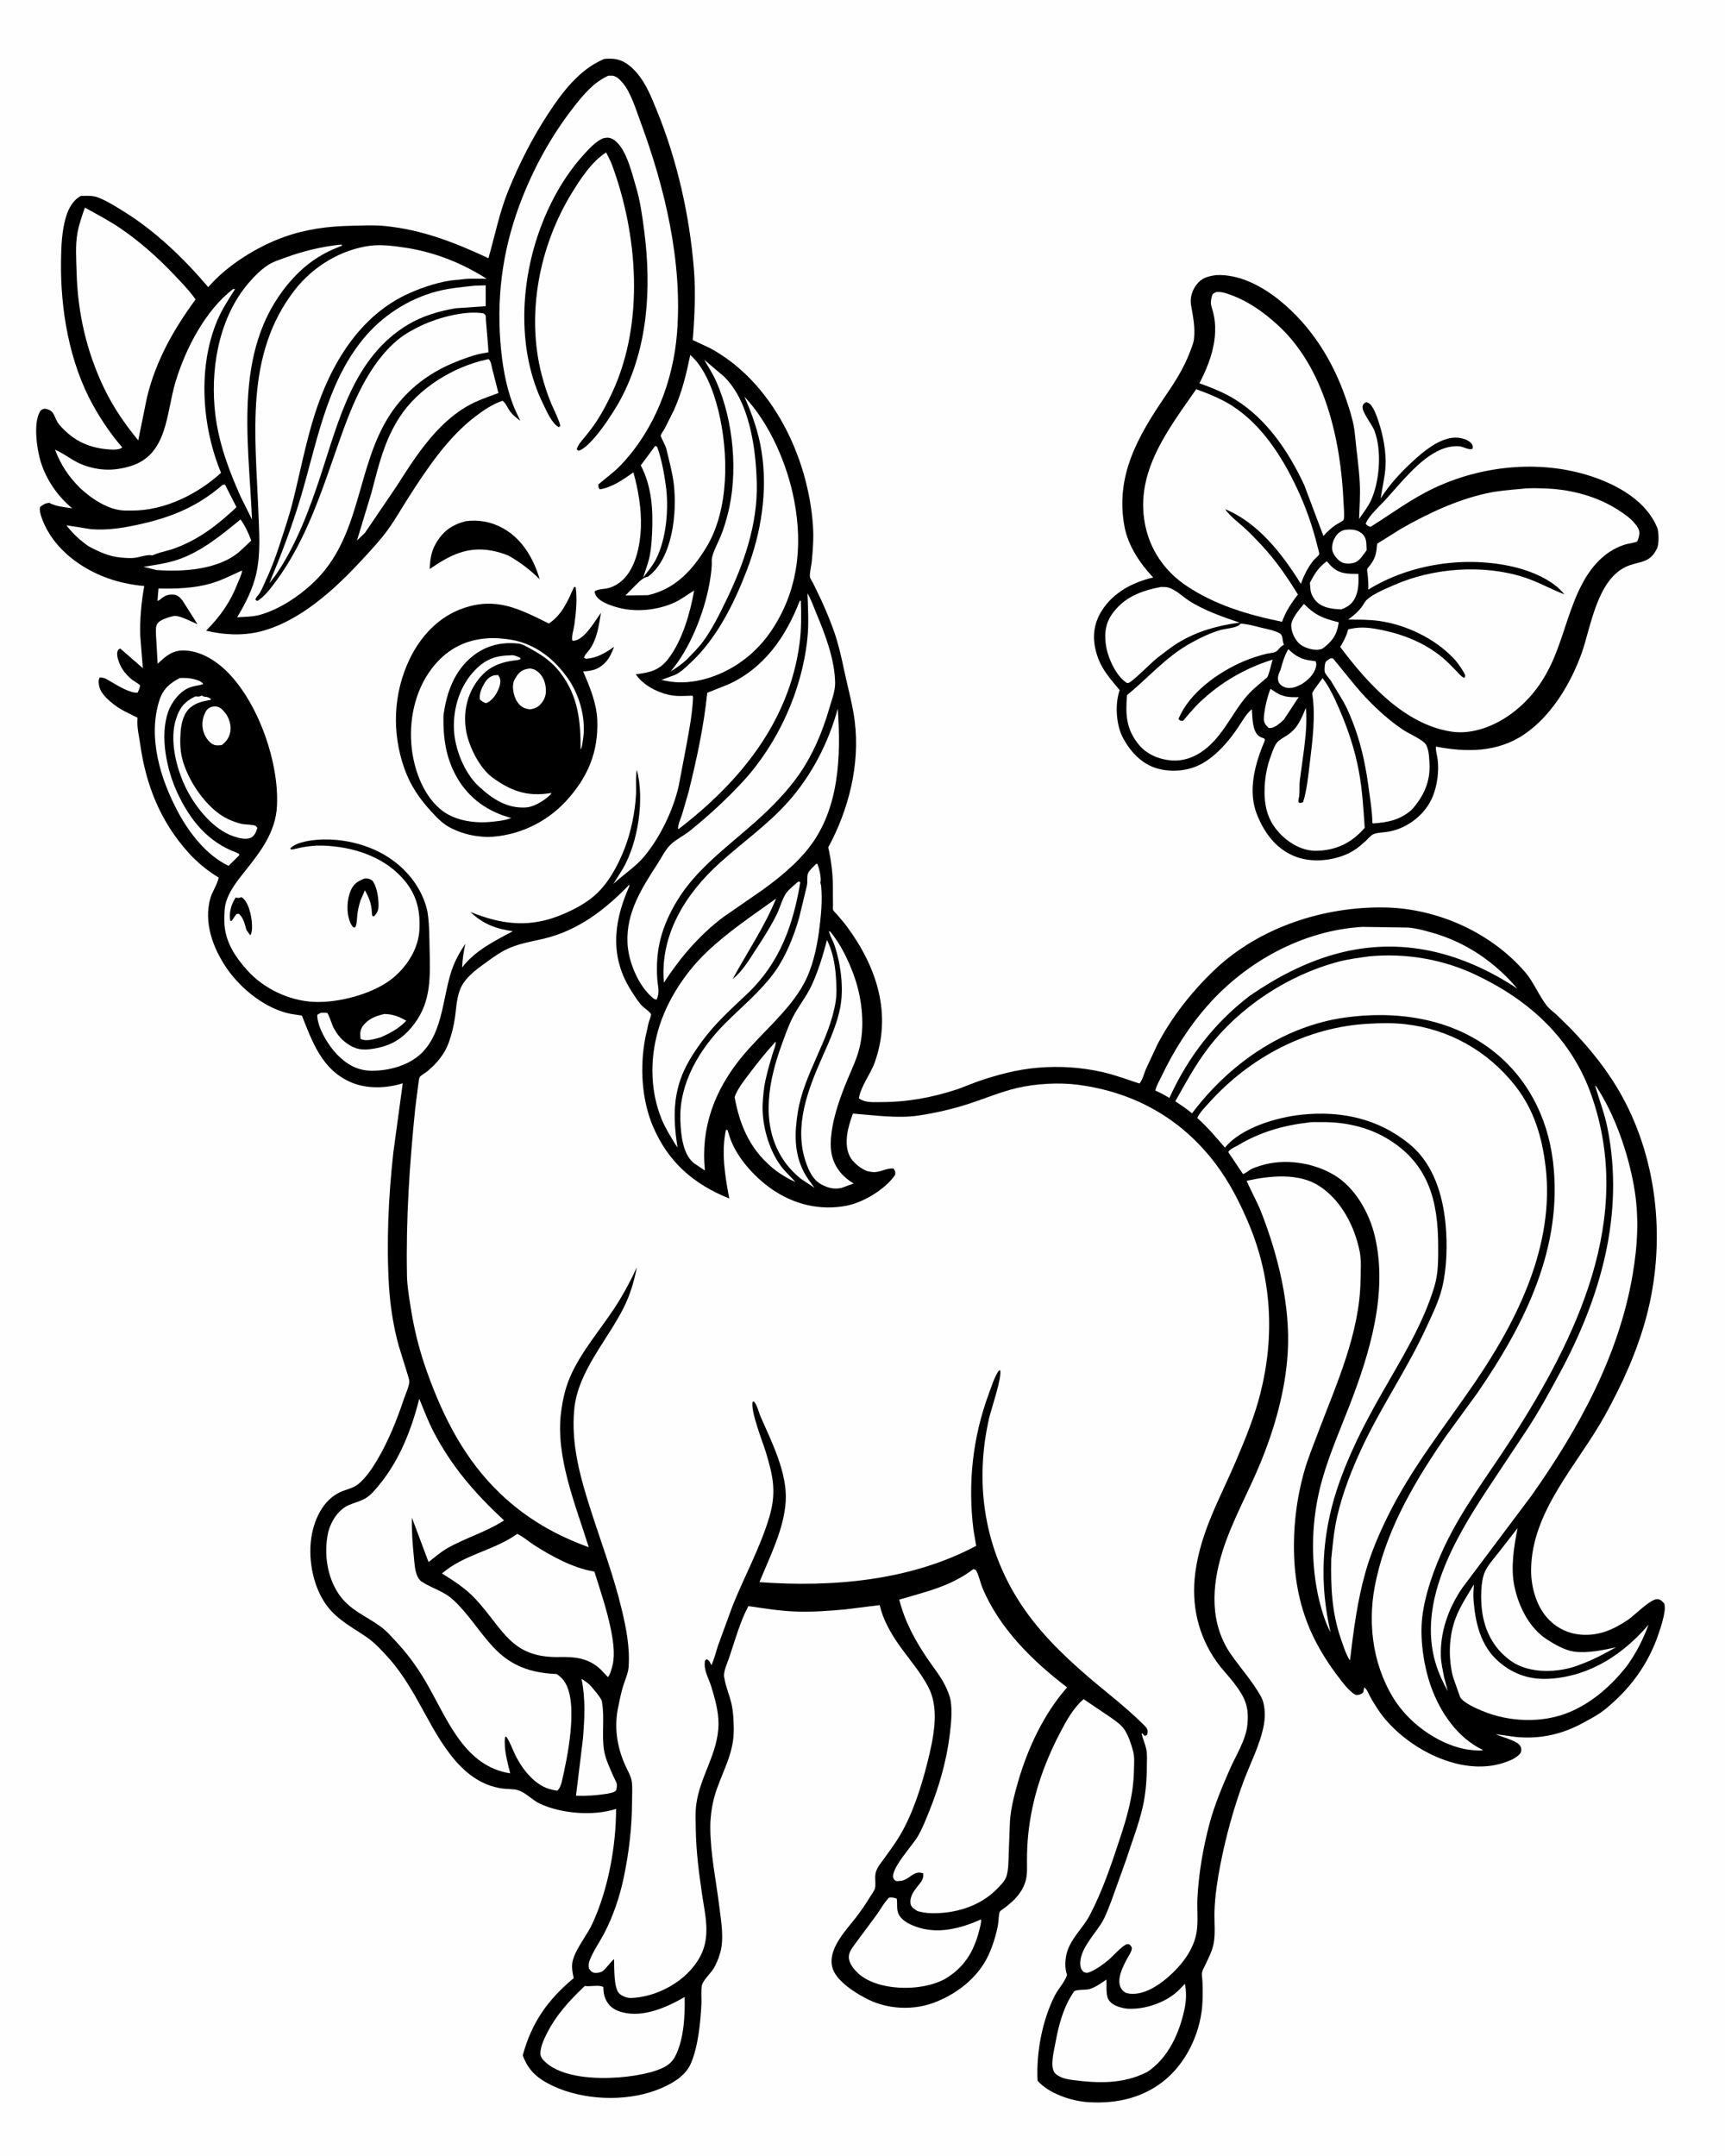 <svg version="1.1" xmlns="http://www.w3.org/2000/svg" style="display: block;" viewBox="0 0 1638 2048" width="1024" height="1280">
<path transform="translate(0,0)" fill="rgb(254,254,254)" d="M -0 -0 L 1638 0 L 1638 2048 L -0 2048 L -0 -0 z"/>
<path transform="translate(0,0)" fill="rgb(0,0,0)" d="M 1154.73 261.321 C 1176.74 260.204 1198.52 271.83 1215.17 285.333 C 1245.62 310.033 1266.1 343.171 1278.61 380.054 C 1281.98 389.99 1285.71 401.623 1286.64 412.096 C 1288.05 427.836 1290.54 443.228 1291.31 459.128 C 1291.86 470.302 1291.05 481.73 1290.66 492.916 C 1294.44 487.404 1299.07 481.59 1301.86 475.525 C 1310.28 457.214 1312.53 427.458 1304.97 408.5 C 1302.78 403.02 1292.98 391.021 1293.99 386 C 1294.46 383.631 1295.5 383.06 1297.5 382.034 C 1299.55 382.571 1300.77 383.301 1302.06 384.963 C 1305.36 389.225 1307.39 395.226 1309.09 400.289 C 1313.48 413.397 1316.63 429.762 1315.72 443.701 C 1315.08 453.571 1312.56 463.695 1311.13 473.514 C 1320.23 459.016 1332.7 446.103 1345.44 434.754 C 1355.29 425.979 1370.55 414.47 1384.6 415.786 C 1388.8 416.181 1394.51 417.789 1397.26 421.229 C 1398.88 423.244 1398.73 423.692 1398.5 426.253 C 1394.57 427.791 1389.98 424.267 1385.67 423.935 C 1379.87 423.49 1373.85 424.761 1368.5 426.982 C 1347.97 435.507 1329.77 459.544 1314.85 475.674 C 1309.08 481.906 1300.06 489.739 1296.9 497.5 C 1298.05 498.74 1298.74 499.489 1300.36 500.118 C 1301.95 500.735 1301.91 500.242 1303.2 499.423 C 1322.87 486.98 1340.53 473.761 1361.73 463.715 C 1408.88 441.372 1466.61 436.172 1516 454.106 C 1539.36 462.587 1563.77 477.161 1573.76 501.065 C 1575.51 505.233 1575.57 516.857 1573.67 520.862 L 1573.08 522 C 1566.17 535.888 1555.31 532.895 1543.62 538.636 C 1516.66 551.877 1511.03 594.506 1502.15 620.224 C 1491.7 649.297 1473.51 679.852 1447.6 697.5 C 1422.21 714.802 1392.73 714.734 1363.64 709.198 C 1363.21 712.769 1364.77 717.483 1365.24 721.127 C 1366.69 732.403 1364.96 745.702 1360.73 756.283 C 1353.83 773.505 1336.84 786.773 1318.76 789.976 C 1314.89 790.661 1306.8 790.926 1303.62 792.692 C 1301.35 793.953 1298.66 797.296 1296.59 799.175 C 1290.61 804.604 1285.28 808.799 1277.77 811.896 C 1262.74 818.095 1243.88 819.478 1228.67 813.085 C 1211.31 805.796 1200.47 790.758 1193.7 773.784 C 1184.48 750.686 1192.08 724.692 1201.27 703 L 1200.59 701.5 C 1198.95 700.944 1197.11 700.341 1195.7 699.325 C 1188.99 694.496 1189.44 681.2 1188.82 673.737 C 1184 677.175 1178.96 686.191 1175.63 691.114 C 1166.79 704.2 1155.55 717.343 1141.7 725.231 C 1129.1 732.411 1112.82 733.907 1098.89 729.963 C 1084.26 725.822 1073.52 714.103 1066.5 701.118 C 1060 689.099 1058.7 669.85 1062.84 656.846 C 1063.38 655.147 1063.58 655.906 1062.51 654.631 C 1052.05 642.239 1043.98 633.075 1040.25 616.705 C 1037.27 603.596 1039.09 591.523 1046.24 580.165 C 1057.18 562.785 1075.53 553.138 1095.1 548.566 C 1082.7 535.467 1071.36 518.612 1067.92 500.614 C 1058.67 452.258 1080.68 414.233 1106.91 375.827 C 1115.76 362.878 1124.21 349.597 1129.8 334.882 C 1131.38 330.722 1133.49 325.974 1133.9 321.557 C 1134.95 310.24 1133 301.003 1131.09 290 C 1129.87 282.99 1132 275.933 1136.3 270.31 C 1141.19 263.891 1147.23 262.439 1154.73 261.321 z"/>
<path transform="translate(0,0)" fill="rgb(254,254,254)" d="M 1206.35 654.5 C 1207.44 654.765 1208.08 655.266 1209.01 655.941 C 1217.26 661.969 1223.43 662.548 1233.31 662.175 L 1219.34 683.38 C 1217.65 685.143 1215.79 686.754 1213.83 688.208 C 1211.22 690.147 1208.15 691.933 1204.82 691.5 C 1203.64 690.39 1202.31 689.162 1201.5 687.75 C 1199.67 684.571 1200.12 681.913 1200.5 678.564 C 1201.41 670.509 1203.56 662.124 1206.35 654.5 z"/>
<path transform="translate(0,0)" fill="rgb(254,254,254)" d="M 1276.43 503.5 L 1278.39 503.195 C 1283.85 502.713 1289.06 503.082 1293.38 506.855 C 1298.35 511.183 1297.38 516.457 1297.85 522.634 C 1294.9 526.623 1291.98 531.637 1287.5 533.999 L 1286.87 534.255 C 1283.52 535.502 1277.63 535.888 1274.35 534.199 C 1270.5 532.22 1266.86 527.869 1265.5 523.81 C 1264.23 520.041 1265.53 514.471 1267.46 511.114 C 1269.65 507.287 1272.19 504.758 1276.43 503.5 z"/>
<path transform="translate(0,0)" fill="rgb(254,254,254)" d="M 1223.44 616.635 C 1230.16 623.192 1236.15 626.583 1245.68 627.58 C 1247 627.719 1248.21 627.948 1249.5 628.246 C 1250.06 630.016 1250.2 631.235 1249.8 633.078 C 1248.15 640.558 1242.24 645.977 1236.07 649.905 L 1232 651.842 C 1227.41 653.718 1223.18 654.327 1218.54 652.161 C 1216.94 651.414 1214.87 649.516 1214.24 647.818 C 1212.91 644.19 1213.85 640.976 1215.43 637.571 L 1215.95 636.5 C 1218.02 629.06 1219.51 623.559 1223.44 616.635 z"/>
<path transform="translate(0,0)" fill="rgb(254,254,254)" d="M 1238.3 573.653 C 1248.86 584.414 1256.67 587.551 1271.31 591.09 L 1271.07 592.737 C 1269.42 603.437 1264.62 609.725 1256.03 616.017 C 1255.13 616.449 1255.14 616.492 1254 616.778 C 1248.4 618.188 1240.46 615.957 1235.66 612.784 C 1231.03 609.73 1227.41 602.904 1226.49 597.445 L 1226.38 596.162 L 1226.22 594.716 C 1225.78 588.113 1234.29 578.399 1238.3 573.653 z"/>
<path transform="translate(0,0)" fill="rgb(254,254,254)" d="M 1259.96 533.061 L 1263.6 537.217 C 1271.64 545.477 1279.4 545.041 1290 545.166 C 1290.23 552.512 1290.37 559.984 1287.34 566.85 C 1284.42 573.451 1280.46 576.279 1273.93 578.8 C 1266.02 578.632 1257.31 577.696 1251.05 572.291 C 1247.86 569.543 1244.88 564.334 1244.5 560.164 L 1243.93 553.644 C 1248.51 544.657 1251.96 539.315 1259.96 533.061 z"/>
<path transform="translate(0,0)" fill="rgb(254,254,254)" d="M 1102.76 557.5 L 1105.07 557.634 C 1113.34 557.036 1121.98 565.965 1128.77 570.406 C 1143.11 579.78 1160.94 585.958 1177.12 591.42 C 1156.36 594.242 1137.56 599.34 1119.42 610.167 C 1112.18 614.491 1105.46 620.041 1098.74 625.146 C 1093.6 629.124 1074.98 648.122 1071.55 648.751 C 1070.2 648.998 1070.11 648.748 1069.01 647.992 C 1059.97 641.783 1052.68 625.998 1050.68 615.521 C 1048.53 604.312 1049.09 593.288 1055.77 583.675 C 1067.23 567.18 1083.77 561.122 1102.76 557.5 z"/>
<path transform="translate(0,0)" fill="rgb(254,254,254)" d="M 1263.31 625.5 C 1264.06 625.472 1264.87 625.125 1265.57 625.417 C 1266.4 625.767 1268.93 629.252 1269.73 630.178 L 1286.92 651.169 C 1299.32 666.224 1315.65 681.983 1331.82 692.834 C 1338.41 697.25 1346.43 700.288 1352.48 705.349 C 1356.88 709.033 1357.11 718.633 1357.48 724.3 C 1358.64 742.102 1352.25 756.118 1340.68 769.175 C 1329.78 778.816 1318.08 781.215 1303.99 782.196 L 1303.25 781.55 C 1303.22 771.66 1301.53 761.825 1300.24 752.032 C 1297.45 730.761 1293.82 711.326 1286.55 691.103 C 1283.54 682.754 1280.05 674.239 1275.74 666.484 L 1263.91 646.758 C 1262.53 644.669 1258.54 640.267 1258.02 638.264 C 1257.6 636.623 1257.99 632.402 1258.28 630.805 C 1258.85 627.657 1260.81 627.189 1263.31 625.5 z"/>
<path transform="translate(0,0)" fill="rgb(254,254,254)" d="M 1255.96 644.184 C 1262.59 652.655 1267.31 663.164 1271.61 672.988 C 1279.98 692.138 1286.53 711.749 1290.39 732.327 C 1293.71 750.042 1294.78 768.411 1296.01 786.364 L 1293.88 788.706 C 1281.82 801.589 1267.44 807.954 1249.75 808.168 C 1237.82 808.313 1225.89 801.997 1217.5 793.845 C 1205.41 782.096 1201.17 769.755 1200.84 753.113 C 1200.85 739.814 1202.77 728.612 1207.53 716.173 C 1208.86 712.699 1210.44 707.925 1212.91 705.11 C 1215.24 702.458 1219.24 700.45 1222.2 698.525 C 1232.36 691.906 1235.61 683.079 1240.12 672.392 C 1241.43 685.221 1239.86 698.9 1238.38 711.685 L 1234.32 741.632 C 1233.84 746.408 1234.29 751.268 1233.8 756 C 1233.56 758.411 1232.45 760.113 1233.37 762.5 C 1235.17 762.818 1235.85 762.72 1237.5 761.935 C 1241.11 750.284 1242.34 737.062 1243.81 724.967 C 1246.34 704.036 1249.53 679.87 1246.13 658.922 C 1245.86 657.216 1254.37 646.663 1255.96 644.184 z"/>
<path transform="translate(0,0)" fill="rgb(254,254,254)" d="M 1177.97 592.549 L 1178.26 592.404 C 1185.03 592.759 1191.5 594.727 1198.05 596.305 C 1203.53 597.624 1210.13 598.755 1215.12 601.5 C 1218.59 603.414 1217.65 607.986 1218.87 611.375 L 1219.3 612.5 C 1215.66 614.107 1214.64 616.947 1211.71 619.043 C 1210.32 620.037 1204.43 620.597 1202.5 621.077 C 1195.32 622.864 1188.08 625.169 1181.27 628.064 C 1157.15 638.31 1129.36 657.952 1119.12 683 L 1120.72 684.5 C 1121.65 684.532 1122.62 684.871 1123.5 684.595 C 1123.93 684.461 1126.32 681.298 1126.73 680.829 C 1130.66 676.286 1134.59 671.677 1138.91 667.5 C 1158.41 648.648 1182.75 634.448 1208.61 626.572 C 1206.87 631.606 1205.8 638.521 1203.57 643.129 C 1203.26 643.767 1201.12 645.258 1200.53 645.772 L 1189.69 655.212 C 1172.4 671.561 1164.9 694.468 1146.23 710.273 C 1136.55 718.476 1124.71 723.454 1111.86 722.305 C 1100.48 721.287 1088.97 716.508 1081.54 707.509 C 1069.24 692.614 1068.71 678.568 1070.27 660.278 C 1089.62 644.523 1106.22 625.13 1128.05 612.432 C 1137.69 606.822 1148.76 601.289 1159.54 598.314 C 1163.85 597.123 1173.94 596.45 1176.94 593.605 L 1177.97 592.549 z"/>
<path transform="translate(0,0)" fill="rgb(254,254,254)" d="M 1154.77 277.5 L 1156.45 277.355 C 1161.22 277.185 1166.44 279.25 1170.84 280.922 C 1186.53 286.881 1200.53 297.108 1212.91 308.305 C 1258.4 349.457 1273.41 418.727 1275.89 477.5 C 1276.01 480.43 1277.08 491.593 1275.93 493.897 C 1275.53 494.7 1270.55 497.336 1269.35 498.083 C 1264.38 501.169 1260.72 504.81 1256.78 509.103 L 1238.67 461.022 C 1224.07 429.439 1203.44 398.663 1173.44 379.79 C 1162.52 372.915 1151.04 368.471 1138.99 364.056 L 1139.95 362.204 C 1150.79 340.951 1158.63 316.229 1150.84 292.506 C 1149.35 287.983 1149.84 285.118 1151.03 280.654 C 1151.52 278.817 1153.18 278.43 1154.77 277.5 z"/>
<path transform="translate(0,0)" fill="rgb(254,254,254)" d="M 1135.93 369.75 L 1136.53 369.955 C 1147.47 373.858 1159.67 378.874 1169.5 385.094 C 1197.8 403.003 1217.34 433.443 1231.36 463.144 C 1239.81 481.052 1246.35 499.42 1251.07 518.664 C 1251.29 519.556 1253.08 525.881 1252.82 526.425 C 1252 528.167 1248.44 530.947 1247.07 532.67 C 1241.85 539.264 1238.2 546.746 1235.35 554.614 C 1217.83 526.388 1194.88 496.564 1163.4 483.652 C 1168.13 490.366 1174.7 495.197 1180.8 500.603 C 1186.93 506.035 1192.55 512.055 1198.18 517.991 C 1211.87 532.864 1222.05 547.605 1232.57 564.782 C 1225.98 573.2 1221.2 580.531 1217.45 590.641 C 1185.47 584.067 1154.56 575.038 1127.1 556.771 C 1105.98 542.725 1091.82 522.182 1087.18 497.151 C 1078 447.73 1109.66 407.62 1135.93 369.75 z"/>
<path transform="translate(0,0)" fill="rgb(254,254,254)" d="M 1444.52 464.409 C 1452.82 463.348 1461.73 463.747 1470.08 464.131 C 1493.15 465.191 1517.82 471.98 1537.17 484.709 C 1542.15 487.981 1547.55 491.562 1551.5 496.083 C 1554.17 499.136 1557.34 502.941 1556.85 507.2 C 1556.65 508.961 1555.83 513.23 1554.51 514.5 C 1553.83 515.157 1546.76 516.359 1545.4 516.703 C 1526.56 521.472 1512.71 536.121 1503.61 552.653 C 1491.14 575.31 1485.99 600.373 1476.13 624.054 C 1467.18 645.564 1454.75 663.292 1436.01 677.409 C 1420.29 689.256 1398.69 698.029 1378.58 695.008 C 1333.73 688.273 1298.57 648.975 1272.74 614.549 C 1275.75 609.508 1278.33 604.862 1279.92 599.178 L 1280.29 597.815 L 1282.97 597.269 C 1293.34 595.028 1302.17 596.415 1312.41 598.499 C 1333.29 602.752 1353.63 611.047 1370.12 624.847 C 1374.91 628.857 1379.22 633.511 1383.6 637.962 C 1385.66 640.063 1387.72 642.836 1390.5 643.942 C 1392.53 641.696 1390.96 640.68 1389.77 638.087 C 1386.94 633.43 1383.67 628.671 1379.86 624.755 C 1361.85 606.249 1335.93 593.805 1310.42 589.947 C 1300.5 588.447 1290.32 588.639 1280.31 588.546 C 1286.83 583.585 1291.62 579.67 1295.77 572.5 C 1299.69 565.733 1315.84 559.305 1323.31 555.979 C 1360.49 539.441 1407.98 535.828 1446.96 548.234 C 1460.52 552.549 1472.43 559.544 1485.6 564.563 C 1475.12 551.025 1453.91 542.342 1437.67 538.535 C 1391.93 527.807 1339.38 535.422 1299.34 560.099 C 1299.6 555.558 1299.29 551.157 1298.9 546.638 C 1298.76 545.075 1298.07 541.963 1298.36 540.601 C 1298.5 539.928 1300.53 537.598 1301.01 537 C 1306.4 530.182 1307.12 524.994 1307.83 516.468 L 1330.73 502.139 C 1356.17 487.671 1383.19 474.934 1411.88 468.568 C 1422.57 466.198 1433.64 465.408 1444.52 464.409 z"/>
<path transform="translate(0,0)" fill="rgb(0,0,0)" d="M 573.401 56.113 C 576.268 55.635 579.021 55.663 581.911 55.862 C 591.476 56.523 598.721 62.345 604.759 69.369 C 613.576 79.625 618.756 92.933 623.803 105.324 C 643.1 152.699 654.781 204.838 658.883 255.861 C 660.628 277.563 659.493 301.334 657.771 323.05 L 673.699 330.45 C 733.468 362.36 767.667 434.493 771.991 500.106 C 772.719 511.149 771.874 522.504 770.8 533.5 C 770.407 537.52 768.538 544.462 769.126 548.23 C 769.37 549.792 771.435 552.664 772.253 554.27 L 780.177 570.77 C 785.532 582.752 790.854 595.394 794.609 607.981 C 798.088 619.645 800.356 631.154 802.98 643 C 806.114 657.151 809.904 671.09 811.677 685.54 C 816.692 726.41 805.894 769.137 786.455 804.916 C 789.211 816.829 790.883 830.05 790.839 842.264 L 790.958 859.2 C 790.987 860.405 790.697 863.563 791.088 864.446 C 791.594 865.589 793.838 867.619 794.724 868.65 C 798.036 872.505 801.411 876.346 804.421 880.444 C 832.523 918.692 847.204 962.926 830.547 1009.4 C 826.63 1020.32 817.303 1031.99 815.558 1043.31 C 821.531 1047.73 829.535 1046.87 836.594 1046.87 C 862.311 1046.86 885.051 1042.56 909.491 1034.57 L 928.271 1027.38 C 946.775 1020.99 966.048 1015.85 985.589 1014.22 C 1006.19 1012.51 1026.77 1013.76 1046.92 1018.37 C 1058.81 1021.1 1070.45 1025.44 1082.04 1029.25 C 1084.77 1026.37 1086.57 1019.41 1088.15 1015.62 L 1099.12 992.109 C 1112.75 966.028 1131.84 941.847 1153.11 921.552 C 1195.75 880.852 1257.19 860.92 1315.29 862.017 C 1364.85 862.952 1415.48 885.541 1448.06 923.092 C 1456.63 932.972 1461.08 945.186 1468.86 955.216 C 1471.37 958.453 1475.11 961.063 1478.14 963.809 L 1491.68 977.097 C 1510.7 996.839 1527.24 1017.39 1540.52 1041.55 C 1574.97 1104.26 1581.83 1181.57 1563.67 1250.24 C 1554.9 1283.43 1540.5 1315.06 1523.91 1345 C 1498.26 1391.28 1454.26 1435.64 1454.04 1491.5 C 1453.97 1508.25 1459.46 1527.32 1471.63 1539.24 C 1479.61 1547.06 1490.12 1551.9 1501.28 1552.77 C 1518.25 1554.09 1531.88 1548.16 1545.85 1538.83 C 1551.89 1534.81 1567.58 1518.58 1574 1519.07 C 1577.25 1519.32 1578.53 1521.12 1580.65 1523.29 C 1580.95 1525.3 1581.17 1527.3 1580.94 1529.33 C 1580.07 1536.98 1577.57 1544.74 1575.1 1552 C 1565.11 1581.36 1547.87 1604.67 1523.88 1624.04 C 1517.7 1629.02 1510.59 1632.62 1503.66 1636.42 C 1483.41 1647.54 1462.53 1652.16 1439.5 1649.95 L 1420.46 1647.3 C 1425.85 1649.99 1438.85 1653.01 1442.5 1657.03 C 1445.05 1659.83 1444.83 1660.85 1444.5 1664.38 C 1441.15 1670.02 1432.78 1672.99 1426.69 1674.88 C 1387.06 1687.18 1338.44 1661.58 1313.98 1631.25 C 1309.35 1625.52 1305.14 1618.59 1301.47 1612.21 C 1299.97 1609.6 1298.18 1604.31 1295.5 1602.9 L 1294.64 1607.5 C 1293.32 1608.64 1292.47 1609.45 1290.7 1609.77 C 1288.54 1610.16 1287.53 1610.35 1285.69 1609.04 C 1280.23 1605.14 1275.46 1598.8 1271.39 1593.48 C 1262.59 1581.97 1255.03 1570.32 1248.49 1557.38 C 1236.02 1532.69 1229.96 1505.84 1228.95 1478.3 C 1227.96 1451.39 1231.17 1423.89 1238.49 1397.88 C 1241.92 1385.68 1246.81 1373.83 1251.26 1361.99 C 1268.87 1315.16 1291.33 1266.85 1292.03 1215.96 C 1292.15 1207.4 1292.94 1197.67 1291.32 1189.33 C 1286.62 1165.09 1273.72 1140.05 1252.62 1126.46 C 1232.97 1113.81 1205.44 1116.89 1183.86 1121.65 C 1188.2 1131.84 1193.81 1141.46 1197.84 1151.8 C 1213.85 1192.89 1225.51 1240.46 1222.89 1284.7 C 1220.75 1320.71 1210.5 1356.74 1196.82 1390 C 1185.32 1417.97 1169.74 1445.33 1160.76 1474.2 C 1150.51 1507.16 1148.61 1542.59 1169.36 1572.06 C 1178.95 1585.69 1189.26 1596.87 1197.5 1611.61 C 1201.46 1618.69 1201.7 1630.23 1200.26 1638.15 C 1196.77 1657.34 1187.19 1675.02 1180.53 1693.19 C 1171.13 1718.8 1163.95 1745.34 1158.74 1772.09 C 1156.02 1786.09 1153.75 1801.26 1153.31 1815.5 C 1153.01 1825.2 1154.3 1836.36 1152.58 1845.83 C 1151.26 1853.04 1147.76 1859.81 1144.64 1866.37 C 1143.41 1868.96 1141.04 1872.78 1141.35 1875.64 C 1142.27 1884.05 1142.25 1893.17 1141.9 1901.64 C 1140.82 1927.96 1128.56 1955.89 1108.94 1973.5 C 1087.89 1992.39 1061.14 1998.62 1033.4 1996.87 C 1017.45 1995.86 995.98 1988.71 985.281 1976.5 C 983.932 1949.94 989.61 1919.39 1001.63 1895.64 C 1005 1888.99 1011.02 1882.99 1013.28 1876 C 1010.75 1869.17 1011.38 1859.67 1013.76 1852.81 C 1018.2 1840.05 1028.55 1831.17 1034.75 1819.45 C 1046.55 1797.16 1055.23 1771.59 1063.08 1747.63 C 1070.48 1725.5 1076.42 1704.88 1076.83 1681.3 C 1076.92 1675.86 1077.51 1669.53 1076.21 1664.22 L 1075.88 1663 C 1074.21 1656.56 1071.55 1648.65 1067.9 1643.1 C 1064.52 1637.96 1058.34 1633.99 1053.38 1630.5 L 1029.02 1614.05 C 1019.04 1622.5 1012.01 1635.55 1006.09 1647.04 C 990.426 1677.38 979.95 1708.31 976.417 1742.42 C 975.56 1750.7 975.245 1759.04 975.221 1767.35 C 975.204 1773.37 975.686 1780.23 974.102 1786.06 C 971.032 1797.37 963.839 1804.59 954.891 1811.65 C 953.744 1812.56 950.229 1814.65 949.557 1815.78 C 948.266 1817.94 948.202 1825.8 947.649 1828.74 C 945.9 1838.03 942.695 1848.43 938.743 1857.02 C 928.717 1878.81 907.736 1894.93 885.5 1902.84 C 866.403 1909.63 843.435 1908.49 825.16 1899.7 C 813.86 1894.26 794.272 1882.32 790.53 1869.47 C 785.438 1852 802.673 1834.37 812.328 1822 C 817.242 1815.7 821.899 1808.91 826.037 1802.08 C 827.398 1799.83 830.236 1796.18 830.821 1793.83 C 831.98 1789.19 830.297 1783.55 831.618 1778.63 C 832.94 1773.71 836.92 1769.1 839.843 1765.04 C 844.809 1758.16 849.98 1751.16 854.332 1743.87 C 866.694 1723.18 874.999 1696.95 880.81 1673.59 C 886.061 1652.49 892.245 1624.84 882.448 1604.45 C 875.048 1589.04 861.709 1574.34 852.006 1560.14 C 845.105 1550.04 838.389 1537.76 835.593 1525.73 L 835.37 1524.69 L 803 1528.74 C 786.995 1530.25 770.375 1531.44 754.299 1530.76 C 739.717 1530.14 725.055 1527.72 710.619 1525.66 C 702.606 1540.59 697.867 1558.45 692.416 1574.46 C 690.716 1579.45 686.649 1588.07 687.59 1593.08 L 687.782 1594 C 689.17 1602.34 692.53 1609.84 694.455 1618.01 C 696.255 1625.65 696.639 1634.65 696.729 1642.5 C 696.978 1664.1 687.439 1680.14 680.53 1699.71 C 676.605 1710.82 674.418 1723.78 674.43 1735.6 C 674.453 1760.59 679.978 1786.46 683.025 1811.31 C 684.709 1825.04 687.802 1841.83 683.689 1855.49 C 682.043 1860.95 680.13 1865.93 677 1870.75 C 674.452 1874.67 667.435 1881.46 666.523 1885.68 C 665.383 1890.95 666.271 1898.23 666 1903.74 C 665.145 1921.11 662.843 1944.91 655.661 1960.82 C 649.977 1973.4 635.008 1981.07 622.707 1985.62 C 592.785 1996.67 553.514 1994.89 524.836 1981.39 C 510.986 1974.86 501.623 1967.19 496.313 1952.4 C 504.738 1921.22 520.088 1899.5 544.693 1879.08 C 543.525 1873.81 542.366 1867.48 543.857 1862.18 C 547.336 1849.81 557.045 1838.97 562.433 1827.32 C 577.423 1794.88 584.956 1753.83 584.945 1718.29 C 563.458 1725.33 532.829 1722.83 512.428 1713.26 C 505.379 1709.96 499.166 1702.81 491.964 1700.56 C 487.483 1699.17 481.706 1699.57 477 1698.94 C 434.747 1693.21 414.261 1646.68 395.901 1614.27 C 387.833 1600.03 379.112 1586.14 368.067 1573.99 C 362.383 1567.73 355.877 1560.69 349.005 1555.83 C 335.426 1546.24 321.115 1539.47 310.729 1525.88 C 297.608 1508.7 292.422 1482.87 295.361 1461.53 C 297.745 1444.23 306.181 1425.16 322.854 1417.4 C 328.327 1414.85 335.062 1413.79 339.811 1409.99 C 347.044 1404.2 353.142 1395.12 357.827 1387.24 C 368.814 1368.76 376.717 1348.92 383.529 1328.59 C 385.109 1323.87 387.878 1318.16 388.516 1313.34 C 388.857 1310.76 387.221 1306.67 386.514 1304.18 L 378.513 1278.38 C 373.503 1260.42 370.392 1240.42 369.259 1221.8 C 366.705 1179.86 368.798 1136.27 373.416 1094.51 L 382.334 1029.04 C 366.719 1033.93 348.107 1034.56 332.976 1027.99 C 305.724 1016.15 296.61 990.148 286.55 964.73 L 276.125 963.122 C 252.412 958.526 228.851 939.606 215.409 920.165 C 202.249 901.133 192.884 876.243 199.699 852.951 C 201.615 846.404 206.303 840.094 207.495 833.624 C 196.633 826.966 186.993 819.148 178.5 809.65 C 152.058 780.075 138.417 745.831 132.95 706.825 C 131.835 698.869 129.82 691.472 130.348 683.383 L 130.459 681.818 L 118.121 675.621 C 110.255 671.641 96.769 661.811 94.318 652.937 C 93.487 649.929 92.923 646.242 94.5 643.593 C 98.909 643.309 101.774 645.602 105.426 647.712 C 111.821 651.406 123.053 658.427 130.5 658.008 C 131.328 656.028 132.386 653.955 132.77 651.838 C 132.815 651.592 132.958 651.32 132.855 651.092 C 132.422 650.138 126.28 646.494 125.07 645.5 C 121.737 642.763 118.416 639.364 116.131 635.688 C 113.636 631.674 110.088 623.775 111.338 619.064 C 111.887 616.992 112.229 616.946 114 616.013 L 135.462 634.719 L 133.026 604.138 C 132.523 588.38 133.999 572.147 136.83 556.664 C 125.271 555.695 113.015 553.161 102.086 549.234 C 77.186 540.288 53.352 522.899 42.036 498.312 C 40.246 494.421 36.46 485.547 37.95 481.5 C 40.877 479.209 42.77 478.041 46.5 477.622 C 53.168 481.171 61.001 481.748 68.379 482.845 C 54.57 471.492 43.802 455.773 38.499 438.686 C 34.842 426.904 31.157 401.762 37.904 390.832 C 39.185 388.758 40.312 388.775 42.5 388.189 C 53.112 390.243 50.232 396.524 56.218 403.5 C 69.822 419.354 85.657 426.171 106.081 427.061 C 109.098 427.193 113.731 427.026 115.9 425 C 105.148 412.553 96.009 399.081 88.053 384.699 C 65.554 344.028 57.138 294.018 57.75 248.076 C 57.937 234.034 58.466 219.43 62.506 205.882 C 64.83 198.092 69.163 190.069 76.5 186.159 C 82.15 186.011 87.87 185.548 93.22 187.677 C 101.888 191.127 109.742 196.184 117.648 201.085 C 147.568 219.632 174.862 245.915 197.553 272.762 C 215.482 252.042 243.474 234.549 269.136 225.28 C 290.257 217.652 311.118 214.938 333.39 214.483 C 343.826 214.27 354.408 213.647 364.816 214.638 C 400.341 218.02 431.708 230.31 463.711 245.28 C 470.014 223.374 473.986 202.203 482.66 180.876 C 493.054 155.32 505.234 131.347 520.322 108.22 C 533.739 87.653 550.094 65.948 573.401 56.113 z"/>
<path transform="translate(0,0)" fill="rgb(254,254,254)" d="M 364.914 963.2 C 373.483 963.456 378.236 965.481 385.728 969.59 C 378.507 977.104 370.629 981.276 361.179 985.445 L 354.197 987.265 C 350.818 988.005 345.277 988.737 342.298 986.79 C 341.796 982.488 341.587 978.696 344.204 974.991 C 349.189 967.933 356.815 964.936 364.914 963.2 z"/>
<path transform="translate(0,0)" fill="rgb(254,254,254)" d="M 200.669 671.5 C 201.879 671.176 202.92 671.018 204.177 671.046 C 208.434 671.142 210.806 673.718 213.5 676.956 C 217.107 681.291 219.398 688.412 218.702 694 C 217.944 700.086 215.185 703.995 210.5 707.74 C 208.238 707.982 205.681 708.333 203.47 707.642 C 199.335 706.35 195.583 701.338 193.953 697.5 C 191.406 691.504 191.426 684.463 194.002 678.5 C 195.736 674.486 196.664 673.173 200.669 671.5 z"/>
<path transform="translate(0,0)" fill="rgb(254,254,254)" d="M 622.133 423.5 L 623.983 424.5 C 628.14 436.094 630.357 448.371 632.099 460.546 C 635.216 482.326 632.965 511.65 622.705 531.5 C 619.58 537.546 614.737 543.246 610.642 548.703 L 615.001 535.378 C 617.989 526.127 618.677 515.976 619.14 506.314 C 620.202 484.1 618.852 462.197 608.416 442.05 L 622.133 423.5 z"/>
<path transform="translate(0,0)" fill="rgb(254,254,254)" d="M 185.351 661.5 L 185.645 661.493 C 187.442 661.734 188.473 661.951 190.178 661.255 L 191.5 660.685 C 192.446 661.304 193.148 661.748 194.306 661.823 C 196.995 661.999 197.786 662.358 200.019 663.948 L 200 664.807 C 193.095 665.976 186.45 667.301 180.88 671.881 C 174.111 677.447 172.053 686.652 171.374 695 C 170.728 702.948 170.756 711.517 172.551 719.327 C 177.446 740.638 196.048 768.577 216.31 778.013 C 220.394 779.915 224.819 781.617 229.21 782.618 C 232.2 783.3 240.347 783.224 242.5 784.49 C 243.257 784.935 243.634 785.83 244.202 786.5 C 243.257 789.808 241.613 793.958 238.343 795.611 C 233.569 798.023 226.835 796.117 222.028 794.566 C 202.554 788.28 185.396 766.752 176.652 749.082 C 167.32 730.224 160.225 702.676 167.247 682.092 C 170.813 671.637 175.415 666.286 185.351 661.5 z"/>
<path transform="translate(0,0)" fill="rgb(254,254,254)" d="M 228.27 493.444 C 232.771 499.751 235.751 506.251 238.445 513.492 L 227.482 523.797 C 207.345 541.333 173.591 543.343 148.182 541.454 L 136.096 538.43 C 146.76 536.718 158.3 535.132 168.531 531.675 C 191.213 524.012 209.976 508.273 228.27 493.444 z"/>
<path transform="translate(0,0)" fill="rgb(254,254,254)" d="M 170.573 644.052 C 175.161 643.933 179.418 643.935 183.895 645.08 C 186.899 645.848 191.16 647.043 192.792 649.814 C 191.231 650.334 189.781 650.762 188.156 651.046 C 184.739 651.644 181.415 652.278 178.253 653.78 C 169.865 657.766 162.823 667.085 159.714 675.669 C 151.189 699.207 158.214 731.642 168.471 753.566 C 180.413 779.091 197.427 800.084 224.5 809.891 L 226.933 811.188 L 226.971 812.5 L 216.852 822.475 C 196.027 812.465 179.677 791.534 168.949 771.486 C 152.156 740.102 140.014 700.672 151.096 665.5 C 154.495 654.712 160.806 649.114 170.573 644.052 z"/>
<path transform="translate(0,0)" fill="rgb(254,254,254)" d="M 736.489 989.5 C 737.13 991.864 734.689 997.446 733.915 1000.03 C 731.271 1008.85 728.568 1017.97 726.672 1026.98 C 725.268 1033.65 724.598 1040.95 724.206 1047.75 C 723.075 1067.43 729.715 1091.75 741.444 1107.54 C 745.512 1113.01 750.81 1117.74 755.366 1122.85 C 749.005 1120.07 743.519 1116.75 737.804 1112.82 C 713.604 1094.49 702.84 1071.33 697.53 1042.12 C 700.201 1034.37 706.178 1026.93 711.111 1020.39 C 719.164 1009.72 727.409 999.322 736.489 989.5 z"/>
<path transform="translate(0,0)" fill="rgb(254,254,254)" d="M 552.144 1594.75 C 555.458 1596.88 558.972 1599.12 561.5 1602.17 C 564.399 1605.68 569.573 1611.44 571.329 1615.5 C 571.508 1615.91 571.496 1616.39 571.575 1616.83 C 574.272 1632.15 571.007 1648.3 573.667 1663.55 C 575.008 1671.24 579.125 1679.66 582.193 1686.88 C 583.138 1689.1 585.347 1692.74 585.702 1695.02 C 585.926 1696.46 585.313 1698.97 585.162 1700.5 C 582.77 1703.06 579.839 1703.12 576.5 1703.89 C 566.412 1705.45 557.052 1706.14 546.87 1705.77 L 553.437 1652.04 C 555.034 1632.68 556.047 1613.89 552.144 1594.75 z"/>
<path transform="translate(0,0)" fill="rgb(254,254,254)" d="M 211.276 460.5 L 213.557 460.411 L 224.414 481.77 C 206.379 498.645 189.722 511.78 166.32 520.674 C 160.085 523.043 153.316 524.062 147.209 526.494 L 144.358 527.6 C 139.96 526.378 132.475 529.36 127.72 529.902 C 123.427 530.392 119.278 530.025 115 529.666 C 103.445 528.696 94.163 524.304 84.014 518.948 C 75.856 513.261 68.869 506.962 62.903 498.99 L 86.5 502.712 C 101.928 503.87 116.6 501.533 131.616 498.23 C 162.507 491.434 187.268 481.392 211.276 460.5 z"/>
<path transform="translate(0,0)" fill="rgb(254,254,254)" d="M 1441.18 1451.57 C 1437.73 1469.25 1434.43 1489.25 1438.23 1507.11 C 1442.24 1526.02 1452.28 1546.46 1468.95 1557.24 C 1476.06 1561.84 1485.93 1567.56 1494.5 1568.83 C 1507.01 1570.68 1522.5 1567.49 1534.72 1564.77 C 1523.68 1570.82 1513.15 1576.63 1501.28 1580.94 C 1488.63 1586.31 1472.06 1588.54 1458.51 1586.52 L 1457 1586.27 C 1448.51 1584.97 1440.71 1582.12 1433.77 1576.95 C 1418.17 1565.33 1409.78 1548.84 1407.39 1529.75 C 1406.11 1519.5 1405.96 1502.66 1410.09 1493.17 C 1412.81 1486.93 1418.09 1481.2 1422.28 1475.88 L 1441.18 1451.57 z"/>
<path transform="translate(0,0)" fill="rgb(254,254,254)" d="M 450.466 271.395 L 461.096 271.043 L 461.135 290.867 L 432.403 292.833 C 416.696 295.54 400.997 300.131 387.262 308.377 C 335.981 339.161 321.906 398.302 304.495 451.229 C 293.905 483.417 280.917 518.628 261.409 546.54 L 255.596 554.046 C 266.625 527.596 276.535 501.765 284.839 474.288 C 300.445 422.643 309.223 365.967 344.15 322.718 C 362.016 300.595 387.016 284.121 414.609 276.838 C 426.313 273.749 438.464 272.679 450.466 271.395 z"/>
<path transform="translate(0,0)" fill="rgb(254,254,254)" d="M 668.618 341.701 L 687 357.294 C 711.892 380.909 717.854 426.626 718.587 459.355 C 719.461 498.402 706.172 535.999 689.375 570.651 C 682.925 583.957 676.293 597.531 667.477 609.474 C 662.914 615.655 657.168 621.2 651.854 626.746 C 647.043 631.059 642.221 634.497 636.696 637.844 C 655.1 616.473 668.618 581.997 673.579 554.586 C 674.611 548.883 675.507 542.787 675.829 537 C 675.972 534.429 675.529 531.704 676.172 529.197 C 677.859 522.624 681.556 515.883 684.186 509.594 C 687.035 502.779 689.084 495.796 690.943 488.653 C 701.142 449.481 696.526 399.771 680.224 362.675 C 677.046 355.444 672.6 348.523 668.618 341.701 z"/>
<path transform="translate(0,0)" fill="rgb(254,254,254)" d="M 462.129 341.5 L 463.937 341.106 C 466.32 343.527 466.616 347.409 467.419 350.697 L 473.197 373.369 C 462.931 377.112 451.924 380.829 442.531 386.418 C 413.442 403.723 394.072 434.301 376.32 462.127 L 346.407 506.185 L 338.848 513.473 L 352.643 467.952 C 359.396 442.248 364.611 419.105 379.225 396.424 C 397.019 368.809 430.331 348.365 462.129 341.5 z"/>
<path transform="translate(0,0)" fill="rgb(254,254,254)" d="M 787.136 884.5 L 788.27 884.825 C 798.143 896.764 805.364 911.614 810.682 926.109 C 818.042 946.17 821.228 971.393 816.794 992.5 C 814.261 1004.55 809.172 1014.8 804.5 1026.01 C 798.297 1040.9 792.028 1058.49 789.778 1074.49 C 788.712 1082.08 788.198 1091.01 790.201 1098.5 C 793.234 1109.84 800.639 1118.37 810.587 1124.19 L 799.268 1128.37 C 792.315 1129.93 786.554 1128.6 780.321 1125.32 C 771.881 1120.87 767.838 1111.86 764.976 1103.29 C 753.857 1069.98 766.952 1035.32 780.5 1004.82 C 787.909 988.132 796.771 968.979 798.777 950.768 C 800.656 933.717 797.906 914.816 792.683 898.632 C 791.266 894.243 788.736 890.199 787.492 885.83 L 787.136 884.5 z"/>
<path transform="translate(0,0)" fill="rgb(254,254,254)" d="M 785.257 892.907 C 790.522 903.455 792.902 915.644 793.692 927.325 C 794.218 935.091 794.743 943.442 793.546 951.143 C 787.786 988.187 763.418 1019.41 757.526 1056.62 C 754.437 1076.14 753.922 1094.91 763.152 1113.03 C 765.907 1118.44 769.834 1123.44 773.41 1128.34 L 760.637 1119.87 C 752.49 1113.22 746.369 1106.45 741.085 1097.3 C 722.401 1064.96 730.022 1026.02 742.085 992.817 C 745.288 984.001 748.508 974.639 752.781 966.29 C 758.155 955.79 765.712 946.755 770.744 935.846 C 777.137 921.986 781.4 907.623 785.257 892.907 z"/>
<path transform="translate(0,0)" fill="rgb(254,254,254)" d="M 844.28 1802.5 C 847.151 1802.23 848.77 1802.48 851.475 1803.5 C 852.401 1808.17 851.159 1813.03 852.986 1817.51 C 855.593 1823.9 862.745 1827.51 868.891 1829.84 C 889.97 1837.8 911.837 1832.03 931.584 1823.25 C 931.966 1826.41 930.673 1830.42 929.905 1833.5 C 924.739 1854.18 915.504 1869.03 897.139 1879.97 C 888.117 1884.64 878.899 1886.82 868.849 1887.81 C 851.931 1889.48 828.693 1886.68 815.517 1875.03 C 811.159 1871.18 805.989 1865.05 806.018 1859.02 C 806.042 1854.07 809.236 1850.45 811.914 1846.57 L 831.988 1819.5 C 836.042 1813.91 839.419 1807.41 844.28 1802.5 z"/>
<path transform="translate(0,0)" fill="rgb(254,254,254)" d="M 1293.72 880.453 L 1336.97 881.093 C 1344.42 881.583 1352 883.739 1359.17 885.725 C 1391.75 894.747 1419.31 913.54 1441.01 939.153 C 1415.14 921.787 1384.73 908.061 1354.05 902.398 C 1291.96 890.935 1237.23 911.265 1186.79 945.907 C 1153.01 971.836 1128.13 1004.23 1110.48 1042.96 C 1106.1 1040.3 1101.82 1037.98 1097.12 1035.94 C 1097.99 1031.44 1101.09 1026.46 1103.07 1022.29 C 1114.68 997.91 1129.25 974.898 1147.19 954.679 C 1184.27 912.903 1237.7 883.773 1293.72 880.453 z"/>
<path transform="translate(0,0)" fill="rgb(254,254,254)" d="M 321.774 232.5 L 324.382 232.385 L 324.51 233.5 C 306.549 239.958 291.684 249.701 278.658 263.789 C 219.933 327.299 235.868 415.264 239.158 493.486 L 228.597 472.269 C 217.241 447.028 207.716 421.552 204.336 393.944 C 199.308 352.871 206.853 305.212 233.239 272.076 C 238.9 264.968 246.413 257.003 253.979 252.008 C 259.154 248.591 265.684 246.611 271.5 244.48 C 287.866 238.483 304.474 234.538 321.774 232.5 z"/>
<path transform="translate(0,0)" fill="rgb(254,254,254)" d="M 1399.7 1505.12 C 1399.46 1509.58 1399 1514.17 1399.3 1518.62 C 1400.84 1540.86 1405.83 1563.44 1423.53 1578.64 C 1437.98 1591.05 1454.13 1595.99 1473.06 1594.56 C 1510.71 1591.71 1541.67 1571.24 1565.61 1543.3 C 1560.21 1557.62 1553.74 1570.68 1544.61 1583.02 C 1530.05 1601.39 1512.08 1617.35 1490.2 1626.48 C 1464.44 1637.22 1432.45 1635.78 1407 1624.95 C 1401.84 1622.76 1388.44 1616.96 1386.42 1611.52 L 1379.79 1592.77 C 1375.3 1574.89 1375.79 1554.04 1382.5 1536.71 C 1386.87 1525.41 1393.5 1515.45 1399.7 1505.12 z"/>
<path transform="translate(0,0)" fill="rgb(254,254,254)" d="M 775.088 820.5 L 776.301 820.811 C 777.787 824.769 779.84 833.18 779.206 837.348 C 778.955 838.997 778.867 838.047 779.313 839.776 C 779.506 840.524 779.606 840.659 779.69 841.5 C 781.104 855.583 779.53 870.81 777.676 884.773 C 775.475 901.345 771.244 919.967 763.196 934.635 C 748.807 960.862 722.805 981.361 703.936 1004.51 C 678.381 1035.87 665.185 1071.28 669.318 1111.91 L 659.104 1105.06 L 657.978 1104.11 C 648.161 1095.31 646.544 1077.51 646.059 1065.15 L 646 1063.46 C 644.931 1028.67 664.277 996.569 688.176 972.498 C 704.32 956.239 722.682 941.434 736.04 922.642 C 746.308 908.199 754.243 888.405 758.91 871.382 L 766.095 841.642 C 767.149 837.943 765.911 832.425 767.381 829.279 C 768.735 826.383 772.86 822.912 775.088 820.5 z"/>
<path transform="translate(0,0)" fill="rgb(254,254,254)" d="M 555.195 1886.5 C 560.293 1887.35 568.704 1885.1 572.832 1887.5 C 572.917 1892.76 573.642 1896.97 576.373 1901.62 C 579.623 1907.17 585.091 1909.99 591.132 1911.54 C 611.007 1916.65 633.148 1906.75 650.057 1896.96 C 650.529 1914.7 649.326 1937.72 640.997 1953.5 C 636.156 1962.67 627.576 1965.39 618.377 1968.28 C 608.11 1970.97 597.775 1972.59 587.188 1973.36 C 566.298 1974.86 534.407 1973.84 518 1958.98 C 515.493 1956.71 513.006 1954.09 513.047 1950.5 C 513.117 1944.49 516.171 1937.65 518.831 1932.32 C 527.9 1914.15 540.64 1900.32 555.195 1886.5 z"/>
<path transform="translate(0,0)" fill="rgb(254,254,254)" d="M 1050.64 1880.39 C 1051.11 1885.82 1049.91 1894.82 1052.65 1899.46 C 1055 1903.46 1059.82 1905.65 1064.11 1906.82 L 1065.5 1907.19 C 1068.66 1908.05 1071.43 1908.19 1074.7 1908.15 C 1090.67 1907.96 1109.35 1901.02 1120.56 1889.3 L 1125.24 1884.41 C 1126.63 1891.51 1126.61 1899.53 1125.2 1906.62 C 1120.55 1930.13 1109.99 1954.41 1089.58 1968.1 C 1066.54 1979.87 1042.91 1978.99 1017.96 1975.75 C 1012.59 1975.06 1004.48 1973.19 1001.24 1968.53 C 996.904 1962.28 1001.13 1946.96 1002.41 1939.7 C 1004.96 1925.29 1009.42 1908.48 1017.2 1896 C 1017.82 1895.01 1019.38 1892.01 1020.24 1891.4 C 1022.64 1889.7 1031.64 1890.51 1035.09 1889.32 C 1040.82 1887.36 1045.72 1883.83 1050.64 1880.39 z"/>
<path transform="translate(0,0)" fill="rgb(254,254,254)" d="M 759.49 570.5 L 760.445 570.779 C 760.878 584.371 761.028 597.511 759.244 611.032 C 749.383 685.783 702.411 742.911 644.5 787.4 L 643.737 787.246 C 643.853 782.789 646.24 777.756 647.661 773.515 L 653.827 752.222 C 661.522 721.014 668.301 690.105 671.533 658.065 L 691.049 650.308 C 725.646 634.899 746.296 604.654 759.49 570.5 z"/>
<path transform="translate(0,0)" fill="rgb(254,254,254)" d="M 655.414 337.175 C 669.564 349.517 677.691 372.141 682.075 389.941 C 691.948 430.023 692.672 484.17 670.421 520.318 C 657.04 542.057 641.287 559.31 615.354 565.355 L 593.78 565.672 L 602.951 556.424 C 605.856 553.576 611.038 547.948 615 547.982 C 638.831 530.505 642.952 486.902 639.764 459.769 C 638.43 448.411 635.186 437.208 632.615 426.08 C 632.063 423.69 627.207 414.814 627.33 413.793 C 627.489 412.475 630.57 408.111 631.354 406.694 L 640.128 389.121 C 647.723 371.814 651.617 355.581 655.414 337.175 z"/>
<path transform="translate(0,0)" fill="rgb(254,254,254)" d="M 706.778 376.731 C 730.96 402.381 747.559 441.023 754.1 475.232 C 762.613 519.743 757.483 562.722 731.5 600.476 C 715.233 624.114 689.655 641.57 661.425 646.81 C 648.961 648.833 640.337 648.712 628.01 645.85 L 640.683 641.174 C 646.222 638.725 650.81 634.097 655.228 630.03 C 680.459 606.802 696.968 573.417 709.138 541.722 C 722.883 505.924 729.243 465.991 722.968 427.812 C 720.052 410.064 714.08 393.101 706.778 376.731 z"/>
<path transform="translate(0,0)" fill="rgb(254,254,254)" d="M 221.303 274.5 L 222.983 274.688 C 216.853 284.44 210.596 293.917 206.111 304.594 C 187.405 349.12 191.594 405.31 209.754 449.149 C 187.542 469.367 156.227 484.982 125.65 484.969 L 118.5 484.952 C 102.919 484.809 86.544 473.575 75.656 463.442 C 64.597 452.184 57.744 441.831 52.043 427.185 C 59.385 430.279 65.472 435.077 72.458 438.777 C 79.327 442.415 87.261 444.689 94.954 445.677 C 104.516 446.906 114.073 445.669 123.265 442.937 C 159.339 432.219 157.421 392.754 166.566 362.536 C 175.989 331.399 194.816 294.625 221.303 274.5 z"/>
<path transform="translate(0,0)" fill="rgb(254,254,254)" d="M 795.516 673.086 C 798.66 717.934 797.084 768.414 767.932 805.5 C 755.796 820.939 740.017 833.733 724.199 845.254 L 686.739 871.173 C 663.99 888.292 645.84 909.707 630.374 933.401 C 626.36 888.138 650.998 848.891 683.417 819.656 C 705.271 799.949 729.24 783.274 748.863 761.094 C 770.91 736.173 786.852 705.13 795.516 673.086 z"/>
<path transform="translate(0,0)" fill="rgb(254,254,254)" d="M 757.882 837.5 C 759.216 837.44 758.515 837.324 759.941 838.047 C 753.078 879.069 740.269 914.874 709.485 944.041 C 693.942 958.768 679.028 972.049 666.287 989.489 C 659.274 999.09 652.379 1009.66 647.886 1020.68 C 638.548 1043.58 639.599 1066.2 643.308 1090.06 L 640.653 1086.08 C 636.185 1078.7 631.34 1070.8 628.084 1062.78 C 618.149 1038.31 617.114 1010.18 623.338 984.69 C 630.328 954.83 648.75 925.729 670.802 904.592 C 690.819 885.406 714.44 869.72 736.91 853.57 C 725.987 880.32 709.373 904.766 695.593 930.125 C 704.638 922.866 710.63 912.862 716.891 903.263 C 724.362 891.809 731.738 880.475 737.751 868.159 C 740.661 862.197 742.85 853.552 746.511 848.381 C 749.291 844.456 754.271 840.754 757.882 837.5 z"/>
<path transform="translate(0,0)" fill="rgb(254,254,254)" d="M 491.098 1457.03 C 496.731 1459.67 502.185 1464.57 507.5 1467.95 C 523.804 1478.32 543.917 1489.34 563.039 1492.61 L 564.349 1492.83 C 569.926 1510.78 575.884 1528.06 579.744 1546.51 C 581.894 1556.78 584.024 1570.11 581.888 1580.5 C 581.328 1583.22 579.122 1591.77 577.174 1593.07 L 570.754 1586.29 C 559.168 1574.95 546.212 1573.76 530.921 1574.02 C 485.027 1574.97 478.075 1547.73 451.634 1519.13 C 442.319 1509.06 431.155 1501.83 419.59 1494.69 C 440.54 1476.44 468.525 1473.16 491.098 1457.03 z"/>
<path transform="translate(0,0)" fill="rgb(254,254,254)" d="M 80.415 197.215 C 91.752 203.494 103.495 209.63 114.207 216.932 C 132.736 229.563 150.112 244.986 165.457 261.301 C 172.316 268.594 179.853 276.19 185.533 284.465 C 164.536 313.095 147.685 342.936 139.331 377.772 L 131.103 418.285 C 118.426 402.927 107.138 386.474 98.533 368.468 C 81.972 333.814 73.589 297.146 72.568 258.804 C 72.248 246.787 71.178 233.181 73.367 221.281 C 74.874 213.088 77.641 205.048 80.415 197.215 z"/>
<path transform="translate(0,0)" fill="rgb(254,254,254)" d="M 766.739 563.617 C 770.216 569.443 772.277 575.739 774.899 581.967 C 783.457 602.286 792.792 626.703 793.001 648.956 C 793.073 656.701 789.472 665.905 787.316 673.342 C 780.977 695.213 771.929 716.709 758.877 735.49 C 747.372 752.047 732.207 767.354 717.197 780.763 C 691.439 803.775 661.025 825.529 642.946 855.555 C 628.376 879.751 622.149 901.748 624.072 929.928 C 624.599 937.649 626.649 941.9 623.553 949.5 C 621.105 949.357 620.389 948.436 618.621 946.857 C 605.577 935.212 596.531 912.904 595.767 895.625 C 594.479 866.474 609.641 843.226 624.737 819.825 C 628.351 814.224 631.858 807.018 636.632 802.388 C 641.84 797.338 649.477 793.714 655.25 789.041 C 672.77 774.858 689.506 759.541 704.836 743.01 C 738.597 706.602 761.402 656.26 766.617 606.913 C 768.104 592.833 767.276 577.785 766.739 563.617 z"/>
<path transform="translate(0,0)" fill="rgb(254,254,254)" d="M 1514.89 1031.5 L 1515.72 1031.75 C 1533.52 1058.58 1545.89 1094.51 1551.61 1126.2 C 1556.82 1155.05 1555.33 1182.19 1550.45 1210.93 C 1537.39 1287.85 1499.05 1357.46 1454.56 1420.5 L 1388.64 1508.42 C 1375.59 1527.49 1367.68 1549.78 1368.31 1572.97 C 1368.48 1579.5 1370.14 1586.41 1371.31 1592.85 L 1374.93 1606.53 C 1370.24 1598.02 1365.97 1588.85 1363.22 1579.5 C 1346.34 1522 1381.34 1462.26 1411.76 1415.85 L 1450.62 1357.29 C 1461.74 1340.3 1471.56 1322.29 1481.19 1304.43 C 1519.97 1232.52 1542.93 1153.71 1526.65 1071.82 C 1523.91 1058.03 1519.07 1045.71 1515.14 1032.35 L 1514.89 1031.5 z"/>
<path transform="translate(0,0)" fill="rgb(254,254,254)" d="M 1241.68 1066.39 C 1245.65 1065.57 1250.9 1066 1255 1065.93 C 1277.06 1065.58 1299.81 1070.64 1318.72 1082.36 C 1356.86 1106 1365.66 1141.04 1365.78 1183.24 C 1365.82 1196.09 1366.03 1209.08 1362.34 1221.51 C 1351.41 1258.31 1330.32 1291.58 1311.52 1324.74 C 1295.12 1353.66 1280.06 1383.14 1269.64 1414.81 C 1255 1459.3 1252.92 1505.08 1263.57 1550.6 C 1258.28 1540.52 1255.56 1531.01 1252.73 1520.07 C 1244.76 1486.26 1245.05 1448.85 1253.15 1415 C 1259.68 1387.67 1271.3 1361.6 1281.41 1335.49 C 1300.83 1285.38 1318.28 1228.08 1305.61 1174.25 C 1300.42 1152.21 1287.02 1128.24 1267.21 1116.29 C 1247.11 1104.17 1219.36 1100.07 1196.78 1107.36 C 1193.83 1108.31 1190.67 1109.27 1187.95 1110.73 C 1185.42 1112.1 1183.13 1114.5 1180.35 1115.2 L 1166.38 1094.35 L 1167.31 1093.05 C 1169.04 1091.1 1173.67 1089.1 1175.99 1087.71 C 1196.29 1075.54 1218.25 1069.15 1241.68 1066.39 z"/>
<path transform="translate(0,0)" fill="rgb(254,254,254)" d="M 924.316 1490.5 C 924.657 1490.61 926.301 1491.11 926.5 1491.32 C 928.53 1493.38 931.482 1504.9 932.847 1508.17 C 949.012 1546.88 980.563 1577.89 1013.32 1602.84 C 991.107 1628.17 975.914 1660.71 966.647 1692.88 C 963.296 1704.51 959.978 1717.4 959.077 1729.5 L 957.848 1761.33 C 957.624 1768.13 957.713 1775.42 955.843 1782 C 954.486 1786.77 949.23 1791.9 945.73 1795.33 C 929.511 1811.23 906.18 1817.94 883.98 1817.35 L 882.873 1817.3 C 878.816 1817.16 875.254 1816.37 871.327 1815.43 C 868.76 1813.79 865.137 1811.77 864.644 1808.5 C 863.63 1801.78 867.675 1796.38 871.554 1791.5 C 874.739 1787.5 877.28 1785.01 876.665 1779.5 C 868.788 1776.83 865.622 1782.63 858.922 1785.7 C 856.5 1786.81 853.623 1786.82 851 1786.89 C 849.466 1785.66 848.571 1785.49 848.137 1783.47 C 846.242 1774.66 866.198 1753.3 871.308 1744.72 C 875.905 1737 879.064 1728.7 882.422 1720.39 C 891.61 1697.67 898.889 1672.33 901.839 1648 C 903.074 1637.82 904.443 1625.25 902.642 1615.07 C 901.807 1610.35 899.55 1605.3 897.439 1600.99 C 893.372 1592.69 887.284 1585.12 882.036 1577.52 C 869.514 1559.4 859.328 1540.95 853.911 1519.49 C 879.382 1511.9 902.474 1507.07 924.316 1490.5 z"/>
<path transform="translate(0,0)" fill="rgb(254,254,254)" d="M 398.004 1328.75 C 402.272 1338.96 406.153 1349.48 411.225 1359.32 C 428.532 1392.89 451.097 1418.83 478.551 1444.25 C 461.624 1455.18 442.553 1460.64 425.239 1470.31 C 418.752 1473.93 412.732 1479.3 406.824 1483.81 L 391.042 1441.69 C 390.752 1454.07 391.606 1466.13 392.848 1478.44 C 393.423 1484.14 393.644 1490.62 395.712 1496 C 396.705 1498.58 398.211 1501.08 400.59 1502.61 C 410.938 1509.23 421.221 1511.28 430.654 1520.09 C 444.957 1533.45 454.967 1550.3 468.242 1564.55 C 485.17 1582.72 504.141 1589.2 528.5 1590.17 C 531.611 1592.25 534.125 1594.5 536.155 1597.67 C 549.419 1618.35 538.755 1669.66 533.194 1693.31 C 532.157 1696.18 531.472 1699.02 529 1701.01 L 524.5 1700.12 C 508.334 1696.94 495.975 1680.86 489.165 1667 C 486.335 1661.24 484.285 1654.7 480.531 1649.5 L 479.444 1650.42 C 478.202 1661.94 481.763 1673.38 484.384 1684.53 C 441.737 1677.84 425.431 1635.06 406.729 1601.92 C 398.66 1587.62 389.28 1573.86 378.176 1561.77 C 372.817 1555.93 367.347 1549.45 360.902 1544.81 C 347.841 1535.41 333.503 1529.93 323.438 1516.83 C 311.514 1501.3 307.667 1479.57 310.606 1460.4 L 310.845 1459 L 311.64 1454.92 C 314.351 1444.88 321.199 1434.04 330.971 1429.73 C 336.15 1427.45 341.846 1426.19 346.774 1423.35 C 352.063 1420.3 356.266 1414.96 360.097 1410.32 C 379.205 1387.2 390.782 1357.59 398.004 1328.75 z"/>
<path transform="translate(0,0)" fill="rgb(254,254,254)" d="M 351.944 233.353 C 362.435 232.2 373.135 233.565 383.5 235.085 C 411.77 239.231 437.945 249.456 462.047 264.817 C 454.334 264.863 445.988 264.285 438.37 265.377 C 437.195 265.546 436.099 265.73 434.911 265.776 L 432.51 265.896 C 418.458 267.132 401.941 272.634 389.062 278.298 C 341.624 299.159 313.86 345.985 298.721 393.637 C 290.043 420.952 284.702 449.537 277.689 477.329 C 274.159 491.322 269.369 505.071 264.931 518.802 C 261.114 530.611 256.641 542.084 251.357 553.313 C 249.365 557.546 247.671 562.329 244.58 565.897 C 243.47 567.179 242.838 567.805 242.338 569.5 L 244 570.913 C 250.174 567.826 257.374 558.269 261.395 552.842 C 291.28 512.512 305.953 464.751 322.45 417.918 C 334.356 384.118 349.65 345.876 377.968 322.497 C 384.862 316.805 393.191 312.467 401.219 308.625 C 416.866 301.511 441.811 294.771 459.028 297.67 C 459.681 298.28 460.552 298.72 460.987 299.5 C 461.38 300.205 461.255 303.187 461.325 304.141 L 462.54 318.663 C 462.681 320.395 463.956 334.198 463.571 334.693 C 463.543 334.729 458.444 335.565 457.971 335.658 C 449.248 337.369 440.645 340.56 432.415 343.894 C 410.178 352.903 391.341 366.189 376.445 385.195 C 338.98 432.998 345.388 499.007 305.324 545.186 C 290.976 561.724 267.525 578.431 246.244 584.155 C 239.675 585.922 231.833 585.891 225.032 586.393 C 232.836 573.394 239.9 559.646 243.228 544.764 C 247.568 525.365 245.915 505.502 245.184 485.848 C 242.489 413.482 231.933 336.92 279.796 275.437 C 297.243 253.023 323.682 236.924 351.944 233.353 z"/>
<path transform="translate(0,0)" fill="rgb(254,254,254)" d="M 1300.9 908.391 C 1335.5 905.235 1370.6 911.278 1401.92 926.211 C 1452.66 950.403 1492.39 986.447 1511.35 1040.43 C 1552.36 1157.14 1497.48 1270.52 1435.03 1367.35 C 1413.53 1400.68 1389.14 1432.44 1372.02 1468.43 C 1362.02 1489.43 1352.13 1516.71 1350.28 1540 C 1348.73 1559.53 1352.32 1583.39 1358.82 1601.72 C 1367.62 1626.53 1384.06 1650.84 1408.38 1662.37 C 1405.83 1663.63 1393.59 1662.04 1390.47 1661.37 C 1363.84 1655.65 1337.44 1636.17 1323.25 1613.04 C 1302.47 1579.19 1298.14 1537.57 1307.17 1499.28 C 1318.15 1449.75 1345.5 1403.97 1374.19 1362.75 L 1402.8 1323.51 C 1447.9 1258.05 1484.94 1184.53 1474.72 1102.54 C 1469.53 1060.84 1450.28 1023.23 1416.72 997.439 C 1377.22 967.072 1325.84 959.811 1277.51 966.537 C 1218.34 974.772 1167.28 1010.74 1131.95 1057.62 C 1127.06 1053.29 1121.49 1049.76 1116.09 1046.12 C 1125.97 1028.65 1135.15 1011.45 1147.41 995.448 C 1177.47 956.231 1223.43 926.087 1271.17 913.516 C 1280.93 910.947 1290.91 909.718 1300.9 908.391 z"/>
<path transform="translate(0,0)" fill="rgb(254,254,254)" d="M 1300.26 972.422 C 1311.2 971.772 1323.08 971.614 1333.98 972.817 C 1376.05 977.454 1412.75 998.221 1438.84 1031.26 C 1456.76 1053.93 1464.51 1080.14 1467.83 1108.46 C 1476.51 1182.54 1441.38 1253.44 1400.8 1312.98 C 1371.99 1355.24 1340.27 1394.6 1317.61 1440.85 C 1309.28 1457.85 1301.87 1475.22 1296.7 1493.46 C 1288.97 1520.75 1285.42 1548.65 1282.07 1576.73 L 1281.57 1576.7 C 1277.84 1570.61 1275.91 1564.05 1273.57 1557.34 C 1264.66 1531.7 1263.71 1507.61 1264.22 1480.75 C 1265.6 1467.42 1266.76 1454.21 1269.72 1441.09 C 1274.98 1417.83 1284.3 1394.31 1294.52 1372.82 C 1312.71 1334.55 1336.79 1299.54 1354.5 1260.99 C 1360.2 1248.58 1366.41 1236.24 1369.63 1222.87 C 1374.04 1204.55 1374.57 1182.01 1372.83 1163.19 C 1370.27 1135.52 1361.34 1105.74 1339.18 1087.34 C 1309.42 1062.63 1273.98 1054.9 1236.01 1058.86 C 1212.5 1061.32 1178.54 1071.29 1163.25 1090.13 C 1154.8 1080.32 1146.67 1070.64 1136.97 1062 C 1139.11 1056.89 1144.73 1051.29 1148.47 1047.14 C 1187.56 1003.84 1241.75 975.327 1300.26 972.422 z"/>
<path transform="translate(0,0)" fill="rgb(254,254,254)" d="M 577.496 71.939 L 581.141 71.881 C 585.228 72.136 588.536 75.631 591.077 78.58 C 598.983 87.752 603.939 104.386 608.108 115.641 C 631.422 178.601 648.173 248.968 642.829 316.369 C 639.193 362.242 621.312 408.463 589.261 441.987 C 582.933 448.606 575.195 454.119 568.234 460.08 C 568.092 462.721 567.908 462.78 569.5 464.847 C 581.473 462.862 591.67 455.5 601.388 448.717 C 606.005 465.029 609.11 483.555 608.524 500.546 C 607.787 521.875 601.512 551.865 577.758 558.594 C 573.725 559.736 567.299 559.31 564.428 562 C 564.799 563.361 565.227 564.803 565.995 566 C 570.187 572.534 581.889 575.95 588.98 577.669 C 605.469 581.665 625.418 579.312 640.708 572.199 C 646.994 569.274 653.076 564.546 659.077 560.959 C 655.407 582.028 647.953 608.107 634.818 625.395 C 626.004 636.996 617.263 638.769 603.615 640.514 C 610.403 650.383 623.058 657.327 634.769 659.967 L 636 660.217 C 642.95 661.692 650.514 660.998 657.594 660.841 C 658.064 662.505 658.09 662.031 658.017 663.515 C 657.27 678.705 654.296 694.106 651.557 709.045 L 644.345 747.011 C 639.067 769.9 626.66 795.513 611.732 813.5 C 603.518 823.397 591.752 830.893 582.265 839.712 L 591.094 825.724 C 605.932 800.435 612.128 759.35 604.654 731.175 C 603.263 738.801 604.27 747.223 603.858 755 C 602.981 771.589 598.994 790.931 592.877 806.405 C 586.572 822.357 578.002 838.554 565.105 850.161 C 556.3 858.084 545.059 863.919 534.233 868.521 C 503.316 881.663 476.828 878.477 446.624 866.306 C 458.817 877.89 470.487 882.139 486.886 884.61 C 469.63 893.705 450.683 903.182 438.76 919.041 C 438.975 911.194 440.186 904.069 441.816 896.435 C 436.422 904.652 432.18 911.931 428.962 921.313 C 420.212 946.825 420.71 979.684 400.785 999.784 C 388.71 1011.97 369.592 1017.17 352.875 1017.11 C 339.3 1017.05 328.891 1011 319.628 1001.37 C 311.644 993.06 300.993 975.854 301.131 964 L 304.5 962.081 C 305.233 962.092 310.142 961.928 310.5 962.168 C 311.976 963.159 315.308 973.792 316.49 976.035 C 319.096 980.981 322.556 985.802 326.921 989.325 C 334.74 995.634 341.415 997.898 351.316 996.625 C 369.851 994.242 381.93 987.636 393.285 972.59 C 409.579 950.998 408.384 927.318 407.82 901.565 C 407.57 890.141 407.665 878.372 405.954 867.058 L 405.724 865.591 C 402.032 849.064 392.82 834.614 380.356 823.292 C 360.155 804.942 330.918 796.202 303.889 797.562 C 295.773 797.97 281.255 799.641 275.418 806.015 C 275.779 806.319 276.056 806.768 276.5 806.925 C 277.346 807.222 284.654 805.248 286.229 804.965 C 292.771 803.788 299.434 803.022 306.088 803.236 C 333.512 804.12 362.13 812.671 381.279 833.287 C 394.806 847.85 399.033 862.976 398.204 882.489 C 397.46 900.007 387.796 915.926 374.92 927.405 C 356.688 943.658 321.688 952.966 297.449 951.685 C 274.082 950.451 250.152 939.062 234.514 921.561 C 222.3 907.892 212.779 893.057 212.858 874.215 C 212.883 868.154 212.824 861.881 214.727 856.062 C 218.317 845.082 225.722 836.031 232.795 827.149 C 247.529 808.646 261.634 790.238 262.857 765.652 C 264.891 724.773 246.142 670.898 218.225 640.857 C 207.148 628.937 191.61 618.351 174.793 617.906 C 163.374 617.604 157.473 623.154 149.551 630.493 L 147.964 603.156 C 147.909 600.181 147.513 596.572 148.594 593.756 C 149.84 590.512 153.406 588.877 156.469 587.666 C 158.594 586.827 164.56 584.794 166.73 585.059 C 173.13 585.842 181.395 590.403 187.415 593.007 L 173.323 570.701 C 171.075 567.639 168.615 565.254 164.664 564.839 C 160.261 564.376 156.567 565.656 153.199 568.424 C 151.846 569.537 151.104 570.343 149.362 570.785 L 150.348 559.009 C 166.558 559.441 184.084 558.795 199.799 554.338 C 209.921 551.467 219.979 546.287 229.577 541.942 L 229.652 542.79 C 229.202 546.056 226.853 550.625 225.627 553.777 C 218.514 572.06 209.28 585.188 195.572 599.075 C 211.963 603.09 230.198 604.063 246.723 599.95 C 284.677 590.501 318.253 559.338 344.084 531.324 C 352.252 522.465 360.654 513.498 367.768 503.763 C 374.886 494.021 380.912 483.349 387.407 473.178 C 404.972 445.674 425.116 415.457 451.375 395.544 C 459.276 389.552 467.642 383.843 477.112 380.694 C 480.18 382.853 482.223 388.13 484.586 391.203 C 487.238 394.652 490.515 397.117 493.983 399.693 L 489.932 391.189 C 481.779 373.388 477.764 352.295 475.791 332.936 C 470.917 285.113 476.581 239.301 493.395 194.234 C 505.642 161.41 522.751 129.972 544.245 102.333 C 553.657 90.23 563.287 78.428 577.496 71.939 z"/>
<path transform="translate(0,0)" fill="rgb(0,0,0)" d="M 223.679 852.5 C 225.372 852.961 226.379 853.199 228.073 852.55 L 229 852.153 L 230.156 852.932 C 235.713 857.061 238.329 868.742 238.918 875.282 C 239.233 878.784 239.694 885.698 237.5 888.426 L 233.893 883.519 C 232.326 878.218 231.075 871.431 226.5 867.946 L 224.299 868.299 L 219.728 874.808 L 218.5 874.66 C 217.152 866.771 219.364 859.124 223.679 852.5 z"/>
<path transform="translate(0,0)" fill="rgb(0,0,0)" d="M 346.115 834.5 C 349.366 834.287 350.813 834.722 353.488 836.5 C 357.497 841.545 359.094 851.506 359.282 857.859 C 359.458 863.854 359.079 866.135 354.916 870.5 L 353.5 870.113 C 353.22 868.939 352.981 867.835 352.951 866.623 C 352.76 858.677 350.196 852.524 346.399 845.656 L 342.224 855.294 C 340.66 860.059 339.677 864.453 339.13 869.438 C 338.742 872.97 338.945 878.083 337 881.09 L 335.209 880.807 C 334.083 879.384 333.104 877.907 332.413 876.219 C 328.631 866.982 329.114 854.578 333.103 845.513 C 335.81 839.362 340.089 836.812 346.115 834.5 z"/>
<path transform="translate(0,0)" fill="rgb(0,0,0)" d="M 441.794 495.14 C 454.267 493.424 466.081 495.569 477.111 501.567 C 495.694 511.673 506.621 530.571 512.385 550.213 C 503.157 541.205 494.025 534.164 482.73 527.766 C 477.596 525.72 472.233 524.001 466.785 523.031 C 443.106 518.816 426.704 527.646 407.911 540.556 C 408.353 532.053 409.1 524.64 413.332 517.064 C 420.184 504.798 428.399 498.831 441.794 495.14 z"/>
<path transform="translate(0,0)" fill="rgb(0,0,0)" d="M 572.223 131.5 C 575.18 130.632 578.071 130.371 580.929 131.736 C 593.955 137.958 599.743 163.812 603.694 176.857 C 607.889 190.707 609.851 205.302 611.698 219.613 C 618.699 273.847 615.313 330.621 589.118 379.592 C 582.67 391.646 561.649 424.489 549.5 428.14 L 547.5 426.915 C 548.906 422.124 552.33 418.749 555.419 414.949 C 559.621 409.782 563.588 404.612 567.193 399.008 C 572.737 390.389 577.432 381.207 581.712 371.9 C 611.947 306.151 605.599 222.912 581.034 156.484 C 579.553 152.461 577.4 148.631 575.483 144.798 C 561.895 153.5 551.165 169.853 542.829 183.448 C 511.947 233.814 499.324 298.804 514.378 356.355 C 516.848 365.797 519.836 374.918 523.616 383.925 C 526.419 390.603 530.273 397.472 531.973 404.5 L 530.5 405.799 C 523.567 401.88 518.847 390.192 515.394 383.125 C 491.418 334.052 493.726 272.004 511.375 221.344 C 520.77 194.375 534.922 168.123 554.231 146.909 C 559.732 140.866 564.764 135.141 572.223 131.5 z"/>
<path transform="translate(0,0)" fill="rgb(0,0,0)" d="M 545.1 557.5 L 546.53 557.688 C 548.233 568.749 546.856 582.09 545.382 593.16 C 544.729 598.062 542.567 603.618 543.358 608.5 C 544.26 608.669 544.464 608.774 545.5 608.587 C 555.625 606.763 564.753 589.966 570.594 582.158 C 569.133 590.847 567.817 600.302 564.422 608.48 C 563.066 611.745 561.465 614.784 559.322 617.604 C 557.653 619.8 554.946 622.152 554.5 624.93 L 556.5 625.815 C 567.343 624.887 574.288 620.339 583.09 614.471 C 581.126 619.101 579.25 624.188 575.889 628 C 569.267 635.51 563.397 637.24 553.634 637.817 C 559.985 652.307 566.406 667.849 567.081 683.858 C 568.367 714.394 557.846 738.959 537.15 761.224 C 517.979 781.848 491.248 794.209 463.214 795.063 C 450.487 794.596 440.516 792.534 429 787.035 C 421.176 783.299 415.601 777.615 409.809 771.312 C 398.14 758.615 389.718 746.437 383.891 730.034 C 371.826 696.069 373.209 658.681 388.895 626.031 C 399.367 604.234 416.509 585.825 439.74 577.779 C 471.334 566.836 493.161 578.479 521.118 592.283 C 533.802 583.788 539.013 570.91 545.1 557.5 z"/>
<path transform="translate(0,0)" fill="rgb(254,254,254)" d="M 468.859 641.5 L 472.948 641.226 L 474.293 643.462 C 475.865 646.938 474.636 651.416 473.238 654.743 C 471.013 660.041 466.943 665.846 461.5 667.976 C 459.124 667.459 457.469 665.943 455.583 664.5 C 454.929 660.412 456.185 656.333 457.976 652.666 C 460.585 647.327 462.97 643.474 468.859 641.5 z"/>
<path transform="translate(0,0)" fill="rgb(254,254,254)" d="M 503.15 634.992 C 505.055 635.292 506.935 635.647 508.603 636.673 C 513.59 639.739 516.54 644.635 517.672 650.245 C 518.869 656.181 518.629 661.481 515.113 666.576 C 511.985 671.108 508.854 672.896 503.5 673.802 C 501.396 673.658 498.875 673.139 497 672.17 C 492.685 669.938 489.794 665.483 488.427 660.965 C 486.969 656.148 486.104 649.959 488.647 645.344 L 489.143 644.5 L 491.217 641.224 C 494.6 636.847 497.937 635.629 503.15 634.992 z"/>
<path transform="translate(0,0)" fill="rgb(254,254,254)" d="M 484.255 622.546 C 487.533 621.875 491.22 623.521 494.064 624.955 L 494.173 626.061 C 492.247 627.136 490.009 627.144 487.861 627.435 C 473.23 629.42 462.452 634.261 453.407 646.424 C 443.294 660.025 439.827 676.486 442.348 693.174 C 444.604 708.109 454.973 729.315 467.307 738.399 C 484.634 751.16 500.183 756.898 522.062 753.454 L 523.5 753.22 C 523.028 755.197 519.021 757.808 517.375 759.224 C 512.139 762.952 505.403 766.732 498.876 767.051 C 480.837 767.936 467.197 758.679 454.422 746.859 C 440.689 734.152 431.571 710.908 430.934 692.445 C 430.236 672.224 436.619 651.462 450.775 636.76 C 460.665 626.488 470.088 622.766 484.255 622.546 z"/>
<path transform="translate(0,0)" fill="rgb(254,254,254)" d="M 461.7 606.425 C 469.15 605.704 478.724 606.522 486.102 607.845 C 508.745 611.905 526.642 626.372 539.495 644.867 C 550.67 660.948 556.899 684.125 553.341 703.602 C 552.83 706.401 552.775 709.604 551.249 712.06 C 551.354 685.018 549.019 661.371 532.038 639.087 C 524.273 628.896 515.053 622.492 503.915 616.376 C 500.247 614.361 496.142 611.79 491.935 611.333 C 476.114 609.612 461.45 613.179 448.883 623.141 C 431.14 637.206 423.677 658.485 420.968 680.136 C 420.678 701.184 423.277 720.381 434.051 738.945 C 445.565 758.782 463.465 771.134 485.381 777.011 C 479.275 779.483 471.683 780.207 465.15 780.769 C 448.958 782.162 430.257 779.242 417.525 768.227 C 400.592 753.578 392.162 728.476 390.476 706.752 C 388.411 680.142 395.369 651.716 413.003 631.181 C 425.879 616.188 442.043 607.946 461.7 606.425 z"/>
<path transform="translate(0,0)" fill="rgb(254,254,254)" d="M 597.357 840.5 L 597.673 841.576 L 596.129 845.057 C 582.093 878.128 579.424 910.481 599.779 941.822 C 602.791 946.46 605.916 951.668 609.783 955.617 C 611.26 957.126 618.265 962.024 618.178 963.724 C 618.073 965.765 616.509 969.144 615.941 971.226 L 612.647 986.132 C 607.509 1013.17 609.136 1044.3 619.9 1069.76 C 634.299 1103.81 658.64 1124.94 692.451 1138.45 C 688.426 1117.12 684.692 1094.66 689.301 1073.15 L 690.848 1073.5 L 691.933 1077 C 697.523 1097.54 715.671 1117.6 732.746 1129.5 C 753.702 1144.1 778.665 1150.21 803.932 1145.3 C 820.008 1142.18 840.744 1129.63 850.013 1116 C 850.346 1112.75 850.122 1112.66 848.5 1110.03 C 841.194 1109.28 835.22 1114.38 827.66 1113.24 L 826.5 1113.04 L 824.596 1112.74 C 818.498 1111.29 809.991 1104.29 807.137 1098.83 C 800.6 1086.31 805.395 1070.14 809.893 1057.78 C 829.953 1059.33 852.217 1062.63 872.195 1059.66 C 888.314 1057.25 905.083 1053.39 920.585 1048.31 C 935.713 1043.35 949.841 1037.31 965.47 1033.58 C 983.325 1029.32 1005.71 1028.07 1023.86 1030.46 C 1077.18 1037.49 1121.82 1062.48 1154.27 1105.37 C 1167.51 1122.87 1177.58 1142.66 1186.04 1162.84 C 1207.69 1214.54 1210.62 1269.22 1196.93 1323.5 C 1191.41 1345.39 1182.61 1366.94 1173.77 1387.69 C 1158.57 1423.35 1140.2 1454.78 1135.06 1494.1 C 1131.1 1524.3 1137.7 1553.7 1155.43 1578.57 C 1160.39 1585.52 1166.47 1591.71 1171.69 1598.5 C 1182.14 1612.1 1186.34 1620.99 1184.57 1638.31 C 1183.07 1653 1173.8 1667.12 1167.96 1680.47 C 1160.79 1696.83 1153.2 1714.86 1148.62 1732.12 C 1142.5 1755.18 1138.28 1779.58 1137.09 1803.45 C 1136.59 1813.67 1137.93 1824.49 1136.45 1834.58 C 1133.9 1851.98 1122.06 1866.89 1109.06 1878.23 C 1099.72 1886.37 1086.18 1895.13 1073.14 1893.86 C 1069.55 1893.51 1067.34 1892.55 1065.2 1889.61 C 1059.28 1881.45 1066.37 1867.91 1070.43 1860.42 C 1071.89 1857.72 1074.38 1854.24 1074.8 1851.19 C 1075.04 1849.4 1073.88 1848.59 1072.85 1847.2 C 1072.07 1847.04 1071.28 1846.55 1070.5 1846.71 C 1066.2 1847.59 1057.12 1857.9 1053.5 1861.02 C 1048.27 1865.53 1041.84 1870.24 1035.5 1873.03 C 1032.62 1874.29 1031.74 1874.33 1028.86 1873.14 C 1027.71 1871.79 1026.51 1870.36 1026.16 1868.57 C 1023.19 1853.41 1039.68 1837.64 1046.77 1825.49 C 1050.27 1819.49 1052.65 1812.46 1055.24 1806.01 L 1069.59 1766.09 C 1074.95 1749.28 1081.42 1733.17 1085.29 1715.83 C 1088 1703.68 1089.04 1690.17 1089.07 1677.74 C 1089.09 1672.6 1089.61 1666.53 1088.51 1661.5 C 1087.47 1656.75 1085.33 1651.8 1084.07 1647 L 1084.77 1646.5 L 1087 1648.98 L 1089.11 1648.12 C 1091.13 1642.93 1088.76 1641.13 1085.23 1637.61 C 1068.94 1621.39 1051.16 1608.07 1033.79 1593.18 C 1008.15 1571.2 984.325 1547.77 966.362 1518.97 C 933.911 1466.93 925.739 1407.06 939.14 1347.58 C 941.087 1338.93 951.979 1307.48 949.669 1301.5 L 948.26 1302.24 C 943.983 1308.74 941.604 1316.83 938.918 1324.09 C 923.57 1365.55 918.907 1409.44 924.413 1453.24 L 926.992 1468.4 C 864.564 1501.64 790.463 1507.93 721.112 1502.9 C 730.972 1478.72 744.5 1452.35 746.08 1426 C 747.684 1399.24 732.85 1369.92 722.316 1345.9 C 720.304 1341.32 719.14 1334.9 715.864 1331.25 L 714.627 1331.5 C 712.554 1340.64 724.195 1369.48 727.348 1379.91 C 730.295 1389.66 733.358 1400.53 734.113 1410.7 C 734.924 1421.61 733.468 1431.03 730.374 1441.45 C 721.867 1470.09 706.597 1497.85 695.512 1525.63 L 681.888 1562.84 C 679.776 1569.11 678.299 1575.77 675.5 1581.76 C 674.09 1579.13 673.756 1577.37 671 1576.1 L 669.398 1577.37 C 667.883 1586.93 672.765 1593.5 675.414 1602.22 C 678.831 1613.46 682.292 1625.69 682.224 1637.5 C 682.063 1665.6 664.554 1687.1 661.062 1714.4 C 660.117 1721.79 660.543 1729.54 660.639 1736.98 C 660.915 1758.39 663.57 1778.55 666.655 1799.67 C 668.036 1809.14 670.105 1818.97 670.607 1828.5 C 671.545 1846.3 667.096 1858.81 655.078 1872.02 C 641.575 1886.87 619.133 1897.38 599 1897.88 C 595.357 1897.97 590.325 1896.1 587.785 1893.44 C 582.572 1887.98 583.29 1868.43 583.039 1860.99 C 579.166 1864.27 576.572 1868.54 572.894 1871.88 C 571.1 1873.51 567.356 1874.34 565 1874.1 C 561.875 1873.79 560.952 1872.24 559.208 1870 C 558.727 1867.05 558.85 1864.64 559.955 1861.88 C 563.475 1853.09 569.162 1844.99 573.592 1836.62 C 582.136 1820.49 588.612 1801.01 592.311 1783.14 C 597.149 1759.77 600.035 1736.09 600.077 1712.21 C 600.088 1705.64 600.695 1698.5 599.806 1691.99 C 599.16 1687.27 595.528 1681.12 593.56 1676.71 C 585.733 1659.16 582.939 1640.37 587.007 1621.29 L 587.276 1620.1 C 588.547 1613.77 589.892 1607.18 591.848 1601.02 C 593.602 1595.51 596.451 1589.23 596.852 1583.5 C 598.171 1564.68 594.544 1546.46 590.175 1528.25 C 582.678 1497.01 571.274 1466.61 561.413 1436.04 C 551.231 1404.48 541.936 1372.08 545.25 1338.48 C 548.795 1302.55 576.591 1273.33 592.164 1242.2 C 598.37 1229.79 602.025 1217.31 604.694 1203.78 C 598.426 1217.36 591.376 1230.51 583.12 1243 C 569.309 1263.89 551.607 1284.38 541.524 1307.38 C 536.642 1318.51 534.262 1329.54 532.707 1341.5 C 527.208 1383.81 546.619 1429.81 558.985 1469.7 C 527.532 1458.4 499.508 1442.2 475.299 1419.12 C 441.484 1386.9 421.2 1347.21 405.564 1303.69 C 397.978 1282.58 393 1262.39 389.583 1240.18 C 388.145 1230.84 386.544 1221.47 386.355 1212 C 385.283 1158.3 388.755 1106.07 394.201 1052.67 L 397.019 1030.62 C 397.323 1028.87 397.614 1024.69 398.428 1023.24 C 399.341 1021.61 403.808 1019.12 405.482 1017.77 C 414.186 1010.76 422.183 1001.2 425.955 990.555 C 428.804 982.519 430.816 974.492 431.996 966.066 C 433.329 956.551 433.599 945.981 437.98 937.247 C 442.136 928.961 450.663 922.064 458.034 916.727 C 464.631 911.95 471.432 906.734 478.619 902.919 C 491.388 896.141 504.133 894.677 517.859 891.261 C 549.594 883.364 575.103 863.65 597.357 840.5 z"/>
</svg>